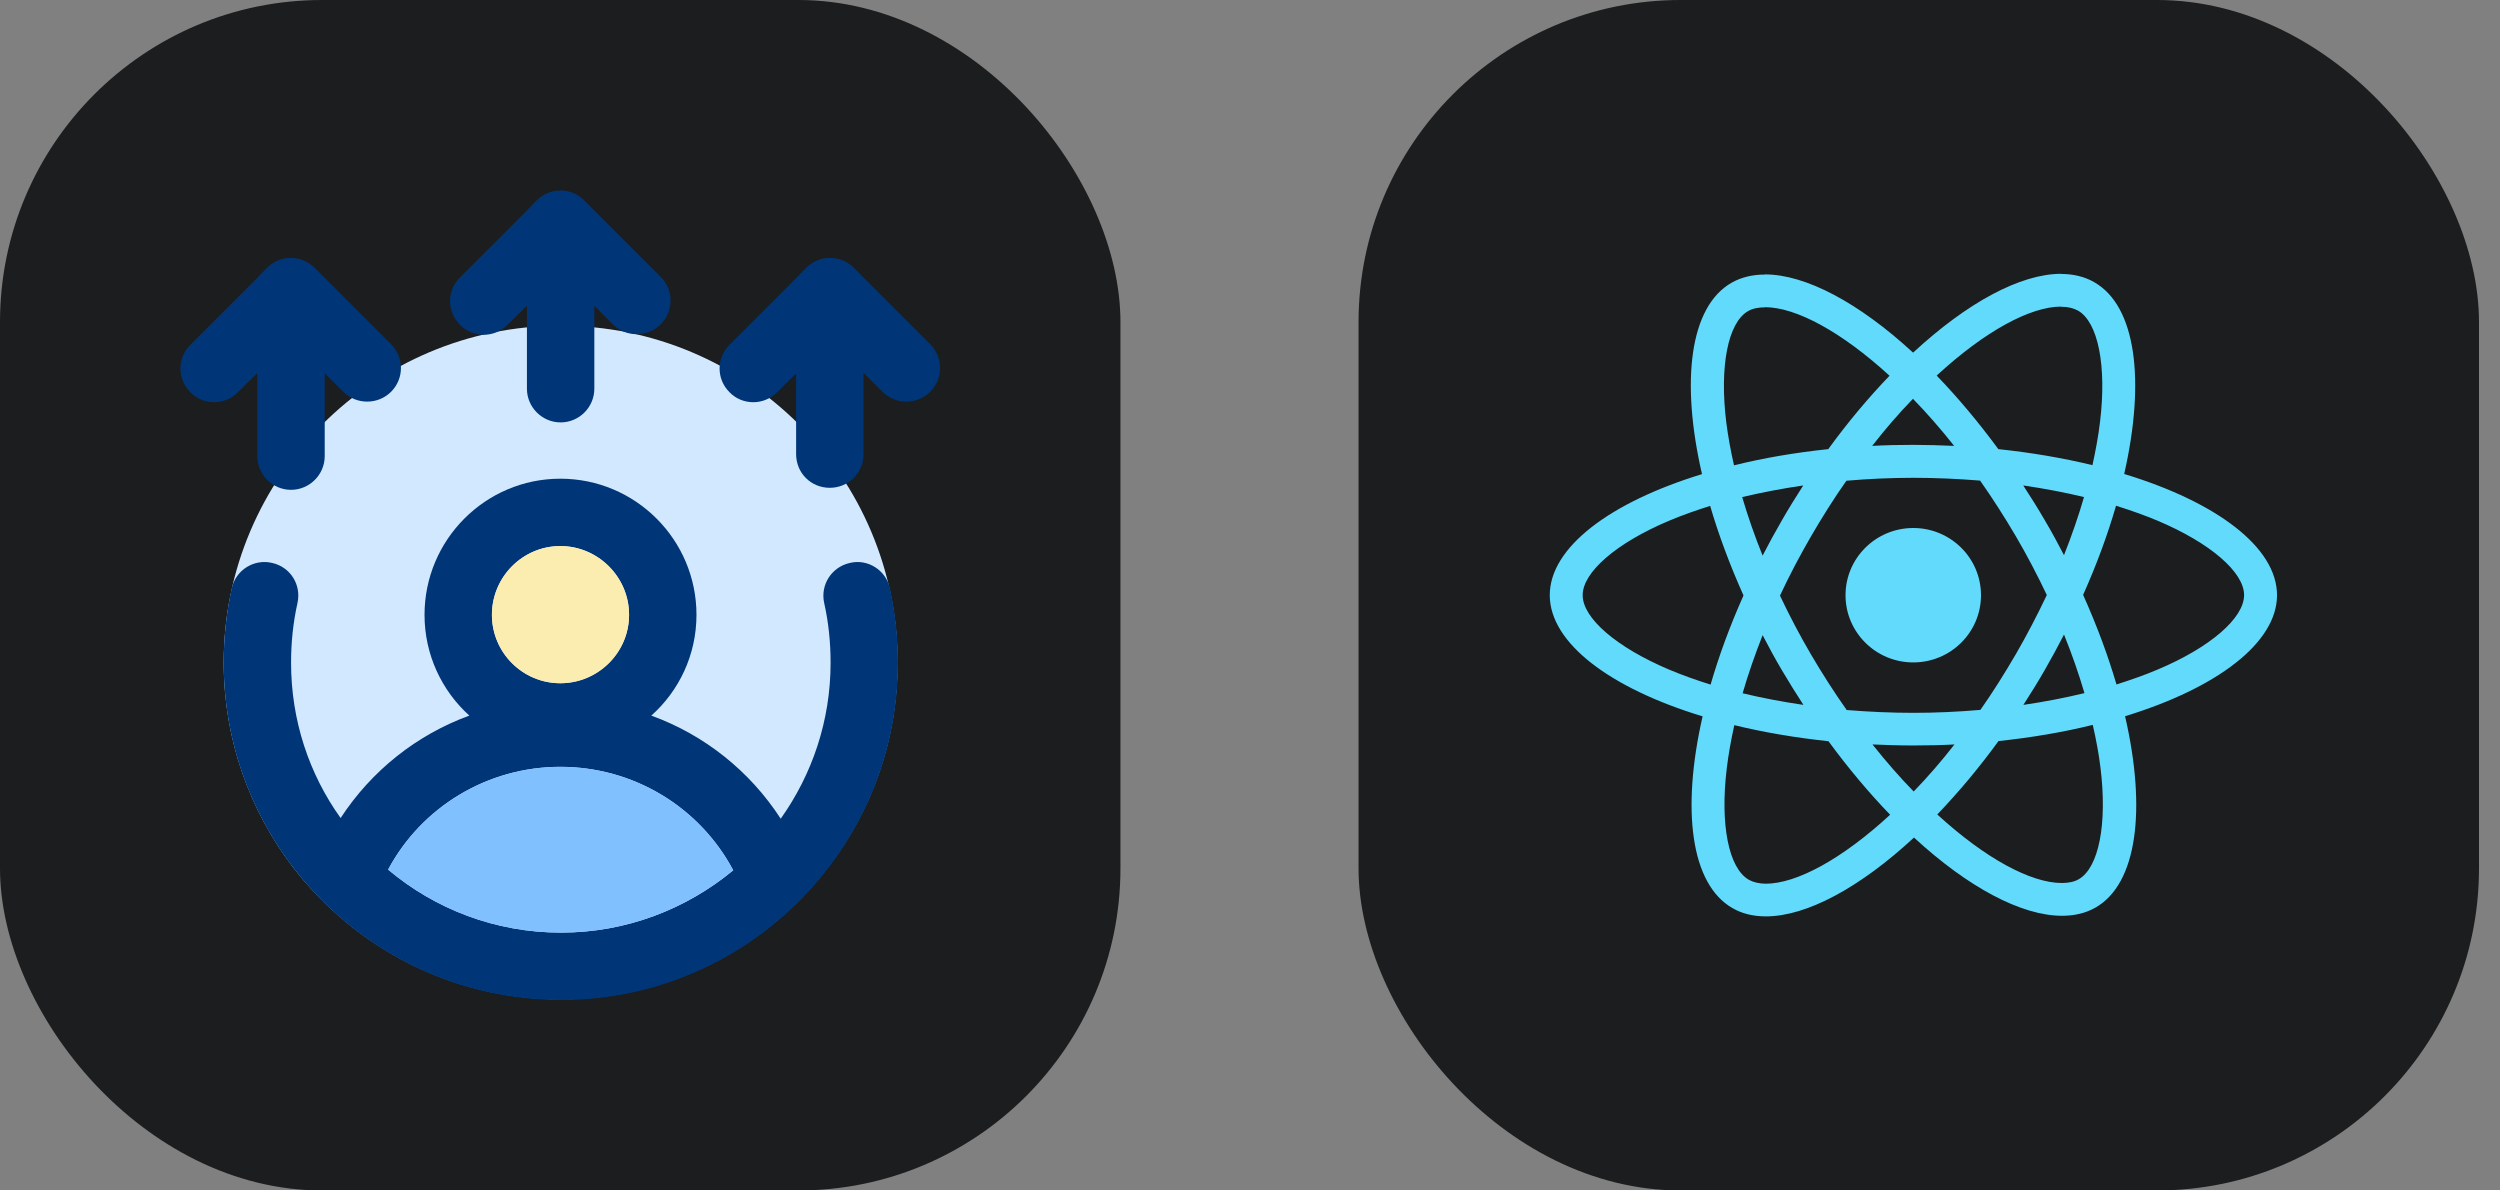 <svg width="105" height="50" viewBox="0 0 105 50" fill="none" xmlns="http://www.w3.org/2000/svg">
<rect x="0" y="0" width="105" height="50" fill="#808080" stroke="none"/>
<rect width="47.059" height="50" rx="13.529" fill="#1B1D1E"/>
<g clip-path="url(#clip0_15497_17519)">
<path d="M37.701 27.826C37.701 31.058 36.624 34.02 34.795 36.401C32.215 39.789 28.133 41.972 23.541 41.972C18.962 41.972 14.894 39.789 12.3 36.415C10.486 34.034 9.395 31.058 9.395 27.826C9.395 20.016 15.73 13.68 23.541 13.68C31.365 13.68 37.701 20.016 37.701 27.826Z" fill="#D1E8FF"/>
<path d="M37.376 24.706C37.206 23.941 36.442 23.46 35.692 23.644C34.927 23.814 34.446 24.564 34.616 25.328C34.8 26.149 34.885 26.984 34.885 27.833C34.885 30.282 34.106 32.532 32.79 34.386C31.488 32.377 29.577 30.862 27.355 30.055C28.516 29.022 29.252 27.508 29.252 25.823C29.252 22.667 26.69 20.105 23.534 20.105C20.392 20.105 17.83 22.667 17.83 25.823C17.83 27.494 18.552 29.008 19.712 30.055C17.505 30.862 15.608 32.362 14.306 34.358C12.989 32.518 12.225 30.268 12.225 27.833C12.225 26.984 12.31 26.149 12.494 25.328C12.664 24.564 12.197 23.814 11.433 23.644C10.668 23.46 9.904 23.941 9.734 24.705C9.508 25.724 9.395 26.772 9.395 27.833C9.395 35.646 15.749 42.001 23.562 42.001C31.375 42.001 37.716 35.646 37.716 27.833C37.716 26.772 37.602 25.724 37.376 24.706ZM23.534 22.936C25.119 22.936 26.421 24.238 26.421 25.824C26.421 27.409 25.119 28.697 23.534 28.697C21.949 28.697 20.661 27.409 20.661 25.824C20.661 24.238 21.949 22.936 23.534 22.936ZM23.562 39.17C20.802 39.17 18.269 38.18 16.301 36.524C17.717 33.877 20.491 32.207 23.534 32.207C26.605 32.207 29.379 33.891 30.795 36.552C28.827 38.18 26.308 39.17 23.562 39.17Z" fill="#003677"/>
<path d="M30.794 36.552C28.827 38.18 26.307 39.17 23.561 39.17C20.802 39.17 18.268 38.18 16.301 36.524C17.716 33.877 20.49 32.207 23.533 32.207C26.605 32.207 29.379 33.891 30.794 36.552Z" fill="#81C0FF"/>
<path d="M26.421 25.821C26.421 27.406 25.119 28.694 23.533 28.694C21.948 28.694 20.66 27.406 20.66 25.821C20.66 24.236 21.948 22.934 23.533 22.934C25.119 22.934 26.421 24.236 26.421 25.821Z" fill="#FBEDB0"/>
<path d="M39.07 16.454C38.518 17.006 37.613 17.006 37.061 16.454L36.268 15.662V19.073C36.268 19.866 35.631 20.488 34.853 20.488C34.06 20.488 33.437 19.866 33.437 19.073V15.69C33.182 15.931 32.914 16.2 32.63 16.483C32.362 16.752 31.994 16.893 31.64 16.893C31.272 16.893 30.904 16.752 30.635 16.469C30.083 15.917 30.083 15.025 30.649 14.473C32.008 13.114 33.536 11.6 33.777 11.331C33.805 11.303 33.834 11.274 33.862 11.246C34.414 10.694 35.306 10.694 35.858 11.246L39.07 14.459C39.622 15.011 39.622 15.902 39.07 16.454Z" fill="#003677"/>
<path d="M16.426 16.454C15.874 17.006 14.968 17.006 14.416 16.454L13.638 15.676V19.158C13.638 19.936 13.001 20.573 12.222 20.573C11.444 20.573 10.807 19.936 10.807 19.158V15.676C10.552 15.917 10.283 16.186 9.986 16.483C9.717 16.752 9.349 16.893 8.995 16.893C8.627 16.893 8.259 16.752 7.99 16.469C7.438 15.917 7.438 15.025 8.005 14.473C9.363 13.114 10.892 11.6 11.132 11.331L11.217 11.246C11.769 10.694 12.661 10.694 13.213 11.246L16.426 14.459C16.978 15.011 16.978 15.902 16.426 16.454Z" fill="#003677"/>
<path d="M27.75 13.623C27.198 14.175 26.292 14.175 25.74 13.623L24.962 12.844V16.326C24.962 17.104 24.325 17.741 23.547 17.741C22.768 17.741 22.131 17.104 22.131 16.326V12.844C21.876 13.085 21.607 13.354 21.31 13.651C21.041 13.92 20.673 14.061 20.32 14.061C19.951 14.061 19.584 13.92 19.315 13.637C18.763 13.085 18.763 12.193 19.329 11.641C20.688 10.282 22.216 8.768 22.457 8.499C22.485 8.471 22.513 8.442 22.542 8.414C23.094 7.862 23.985 7.862 24.537 8.414L27.75 11.627C28.302 12.179 28.302 13.07 27.75 13.623Z" fill="#003677"/>
</g>
<rect x="57.059" width="47.059" height="50" rx="13.529" fill="#1B1D1E"/>
<g clip-path="url(#clip1_15497_17519)">
<path d="M95.635 24.997C95.635 22.989 93.101 21.087 89.216 19.907C90.112 15.978 89.714 12.853 87.958 11.852C87.553 11.617 87.08 11.506 86.563 11.506V12.884C86.85 12.884 87.08 12.939 87.273 13.044C88.12 13.526 88.487 15.361 88.201 17.72C88.132 18.301 88.02 18.913 87.883 19.536C86.663 19.24 85.331 19.011 83.93 18.863C83.089 17.72 82.218 16.683 81.34 15.775C83.369 13.903 85.275 12.877 86.57 12.877V11.5C84.857 11.5 82.616 12.711 80.35 14.811C78.084 12.723 75.842 11.525 74.13 11.525V12.902C75.419 12.902 77.33 13.921 79.36 15.781C78.488 16.689 77.617 17.72 76.788 18.863C75.381 19.011 74.049 19.24 72.829 19.543C72.686 18.925 72.58 18.326 72.505 17.751C72.213 15.392 72.573 13.557 73.414 13.069C73.601 12.958 73.844 12.908 74.13 12.908V11.531C73.607 11.531 73.134 11.642 72.723 11.877C70.973 12.877 70.581 15.997 71.484 19.913C67.611 21.099 65.09 22.996 65.09 24.997C65.09 27.005 67.624 28.907 71.509 30.087C70.612 34.016 71.011 37.141 72.767 38.142C73.171 38.377 73.644 38.488 74.167 38.488C75.879 38.488 78.121 37.277 80.387 35.177C82.653 37.265 84.895 38.463 86.607 38.463C87.13 38.463 87.603 38.352 88.014 38.117C89.763 37.116 90.156 33.997 89.253 30.081C93.113 28.901 95.635 26.998 95.635 24.997ZM87.528 20.877C87.298 21.674 87.012 22.495 86.688 23.317C86.433 22.823 86.165 22.328 85.872 21.834C85.586 21.34 85.281 20.858 84.976 20.389C85.86 20.519 86.713 20.679 87.528 20.877ZM84.677 27.455C84.191 28.289 83.693 29.08 83.177 29.815C82.249 29.895 81.309 29.939 80.362 29.939C79.422 29.939 78.482 29.895 77.561 29.821C77.044 29.086 76.539 28.302 76.054 27.474C75.581 26.665 75.151 25.843 74.759 25.016C75.145 24.188 75.581 23.36 76.048 22.551C76.533 21.717 77.031 20.926 77.548 20.191C78.476 20.111 79.416 20.068 80.362 20.068C81.302 20.068 82.243 20.111 83.164 20.185C83.681 20.92 84.185 21.705 84.671 22.532C85.144 23.341 85.573 24.163 85.966 24.991C85.573 25.819 85.144 26.646 84.677 27.455ZM86.688 26.652C87.015 27.457 87.302 28.278 87.547 29.111C86.731 29.308 85.872 29.475 84.982 29.605C85.287 29.13 85.592 28.642 85.879 28.141C86.165 27.647 86.433 27.147 86.688 26.652ZM80.375 33.243C79.796 32.65 79.217 31.989 78.644 31.267C79.204 31.291 79.777 31.31 80.356 31.31C80.941 31.31 81.52 31.298 82.087 31.267C81.552 31.956 80.981 32.616 80.375 33.243ZM75.743 29.605C74.859 29.475 74.005 29.315 73.19 29.117C73.42 28.32 73.707 27.499 74.03 26.677C74.286 27.171 74.553 27.666 74.846 28.16C75.139 28.654 75.438 29.136 75.743 29.605ZM80.344 16.75C80.923 17.343 81.502 18.005 82.074 18.727C81.514 18.703 80.941 18.684 80.362 18.684C79.777 18.684 79.198 18.696 78.632 18.727C79.166 18.038 79.737 17.378 80.344 16.75ZM75.736 20.389C75.431 20.864 75.126 21.352 74.84 21.853C74.553 22.347 74.286 22.841 74.03 23.335C73.704 22.53 73.417 21.71 73.171 20.877C73.987 20.685 74.846 20.519 75.736 20.389ZM70.102 28.123C67.898 27.19 66.472 25.967 66.472 24.997C66.472 24.027 67.898 22.798 70.102 21.871C70.637 21.643 71.222 21.439 71.826 21.247C72.181 22.458 72.648 23.718 73.227 25.009C72.654 26.294 72.194 27.548 71.845 28.753C71.229 28.561 70.644 28.351 70.102 28.123ZM73.451 36.95C72.605 36.468 72.237 34.633 72.524 32.274C72.592 31.693 72.704 31.081 72.841 30.457C74.062 30.754 75.394 30.983 76.795 31.131C77.635 32.274 78.507 33.311 79.385 34.219C77.355 36.091 75.45 37.116 74.155 37.116C73.875 37.11 73.638 37.055 73.451 36.95ZM88.22 32.243C88.512 34.602 88.151 36.437 87.311 36.925C87.124 37.036 86.881 37.086 86.594 37.086C85.306 37.086 83.394 36.066 81.365 34.207C82.236 33.299 83.108 32.267 83.936 31.125C85.343 30.976 86.675 30.748 87.896 30.445C88.039 31.069 88.151 31.668 88.22 32.243ZM90.617 28.123C90.081 28.351 89.496 28.555 88.892 28.747C88.537 27.536 88.07 26.276 87.491 24.985C88.064 23.7 88.525 22.446 88.873 21.241C89.49 21.433 90.075 21.643 90.623 21.871C92.827 22.804 94.252 24.027 94.252 24.997C94.246 25.967 92.82 27.196 90.617 28.123Z" fill="#61DAFB"/>
<path d="M80.357 27.822C81.928 27.822 83.202 26.558 83.202 24.999C83.202 23.44 81.928 22.176 80.357 22.176C78.786 22.176 77.512 23.44 77.512 24.999C77.512 26.558 78.786 27.822 80.357 27.822Z" fill="#61DAFB"/>
</g>
<defs>
<clipPath id="clip0_15497_17519">
<rect width="34" height="34" fill="white" transform="translate(6.531 8)"/>
</clipPath>
<clipPath id="clip1_15497_17519">
<rect width="31" height="31" fill="white" transform="translate(65.09 9.5)"/>
</clipPath>
</defs>
</svg>
